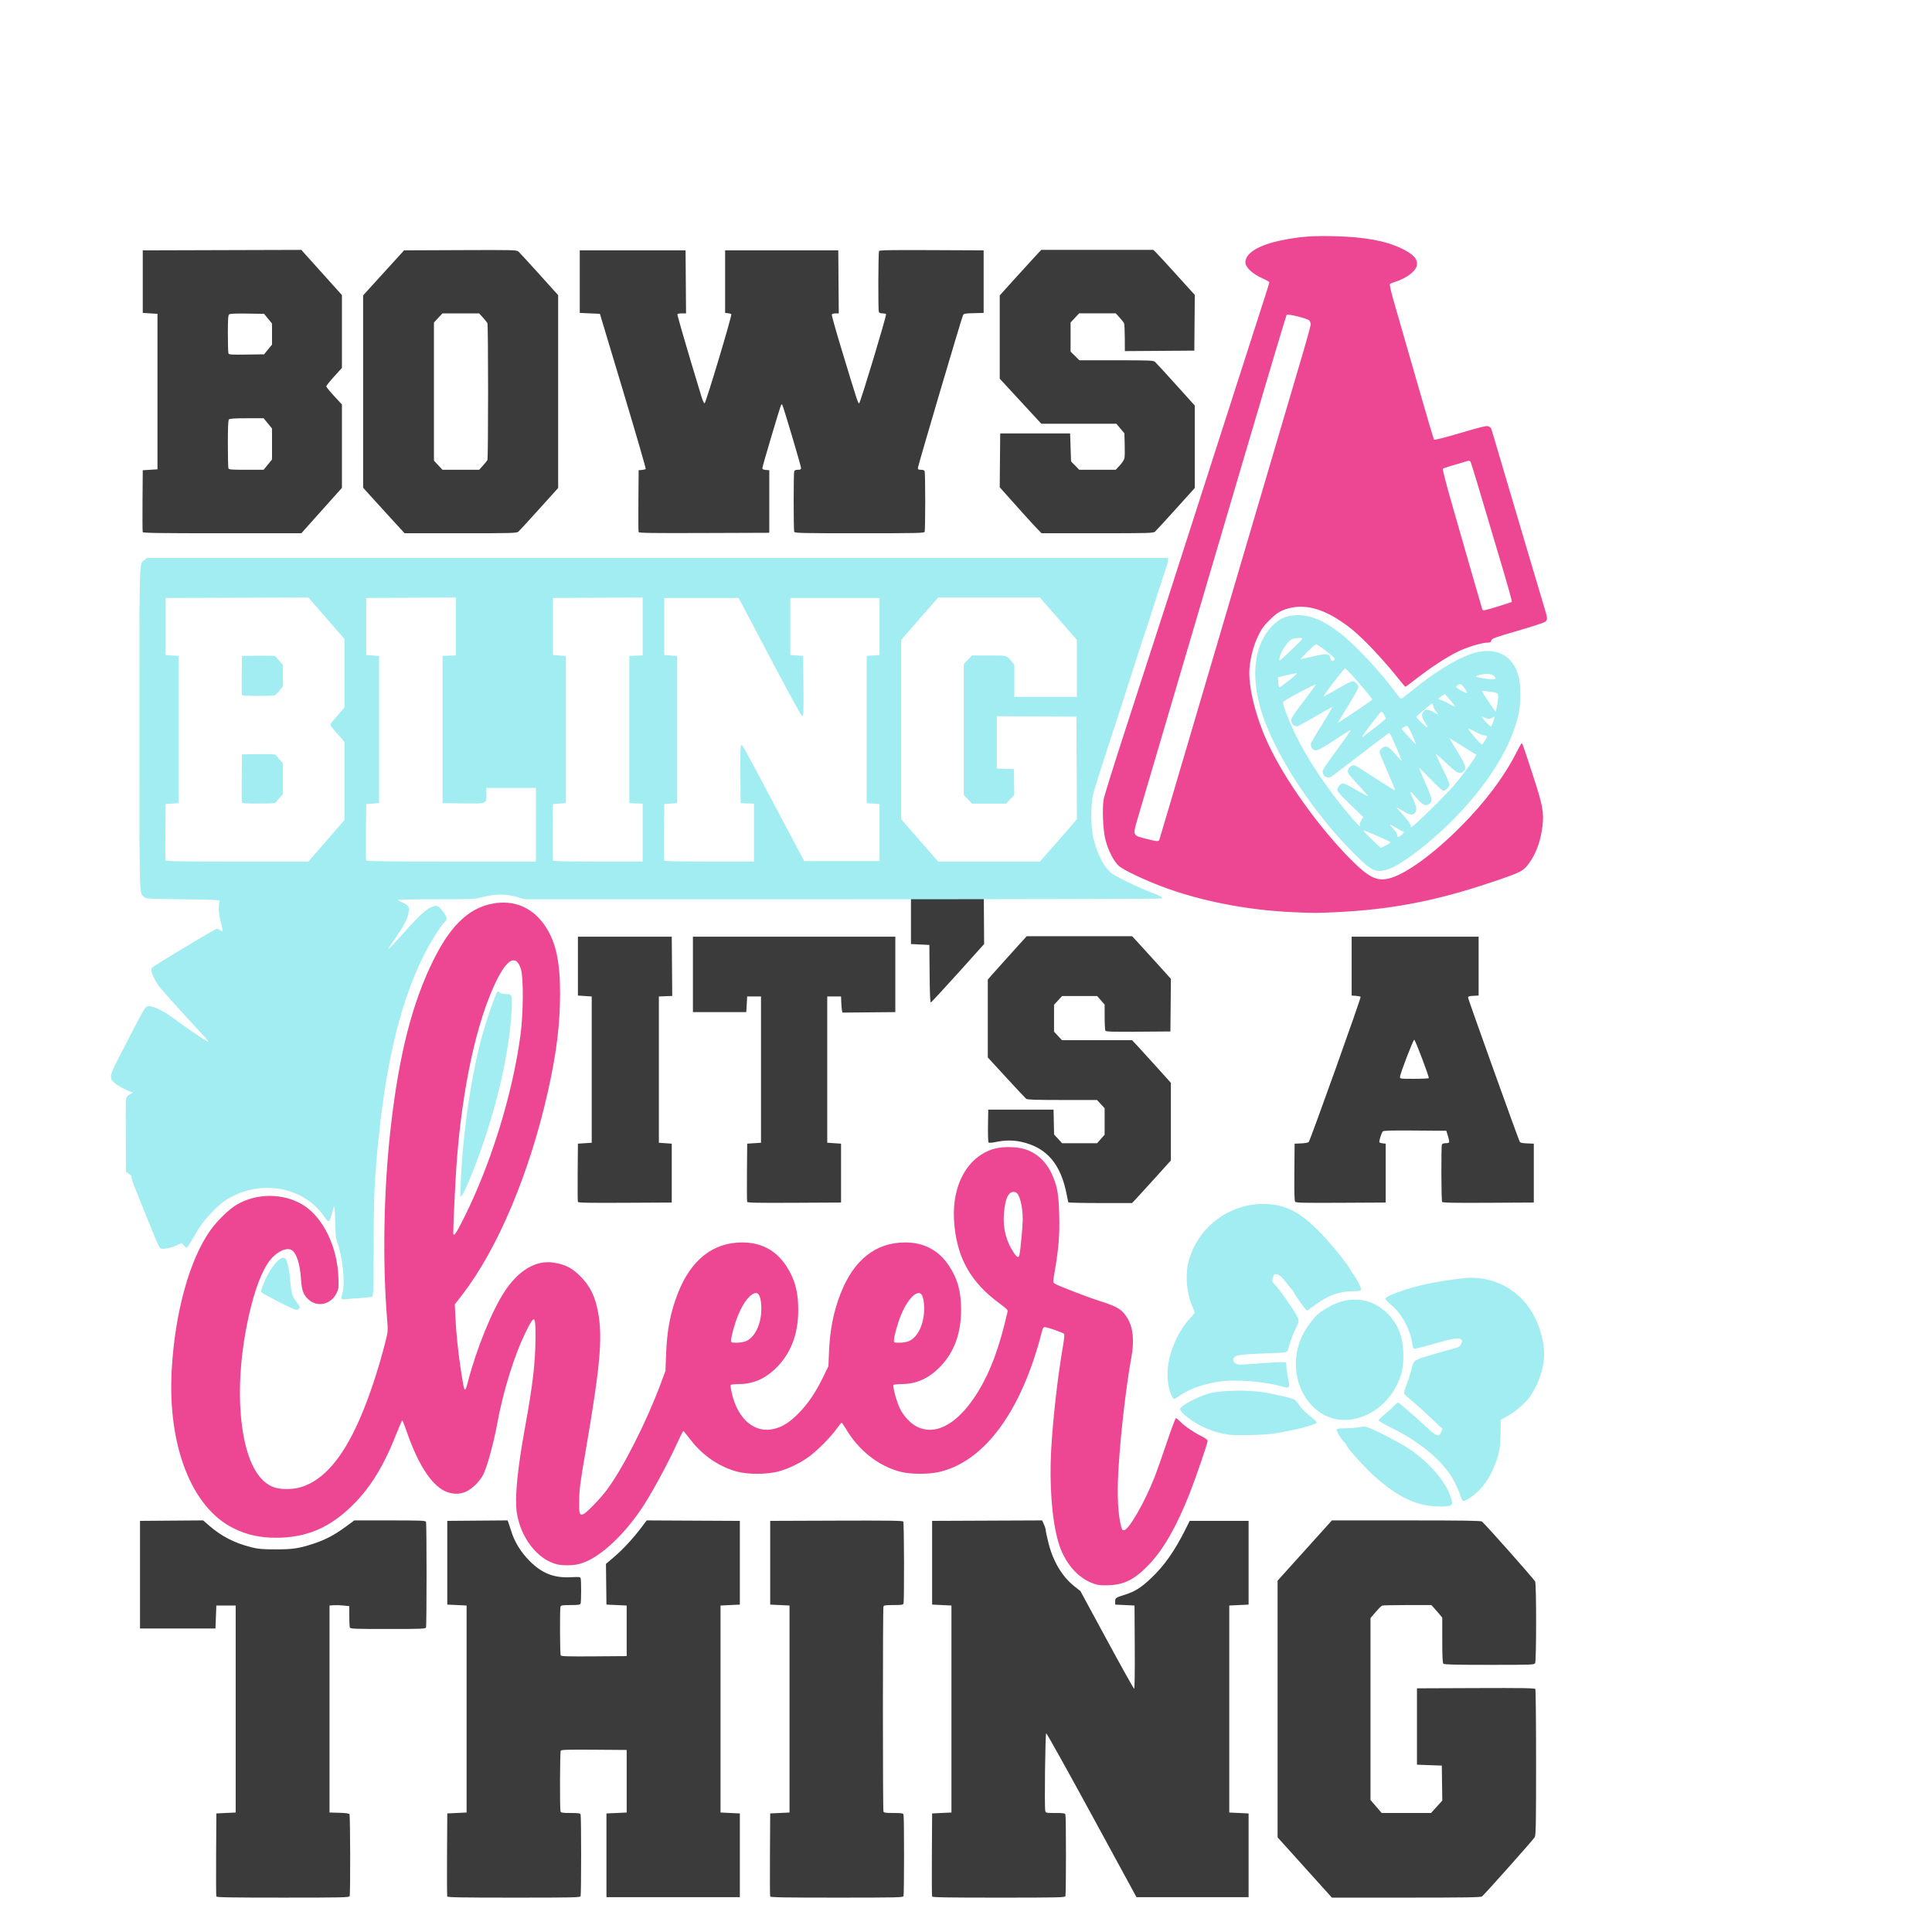<?xml version="1.0" encoding="UTF-8" standalone="no"?>
<svg
   xmlns:dc="http://purl.org/dc/elements/1.1/"
   xmlns:cc="http://creativecommons.org/ns#"
   xmlns:rdf="http://www.w3.org/1999/02/22-rdf-syntax-ns#"
   xmlns:svg="http://www.w3.org/2000/svg"
   xmlns="http://www.w3.org/2000/svg"
   viewBox="0 0 630 630"
   height="630"
   width="630"
   version="1.1"
   id="svg3336">
  <defs
     id="defs3340" />
  <g
     id="layer1" />
  <g
     id="layer2">
    <path
       id="path4693"
       d="m 356.854,516.487 c -5.526,-1.828 -9.981,-7.124 -11.896,-14.143 -1.974,-7.233 -2.8,-18.405 -2.184,-29.55 0.563,-10.182 2.132,-23.942 3.901,-34.2 0.376,-2.179 0.47,-3.421 0.276,-3.658 -0.323,-0.395 -5.498,-2.192 -6.312,-2.192 -0.353,0 -0.614,0.398 -0.836,1.275 -6.514,25.732 -18.416,42.203 -33.15,45.879 -3.712,0.926 -9.697,0.917 -13.2,-0.021 -7.14,-1.911 -13.548,-7.006 -17.68,-14.059 -0.604,-1.031 -1.2,-1.875 -1.325,-1.875 -0.125,0 -0.792,0.802 -1.484,1.782 -1.853,2.628 -6.116,6.988 -8.834,9.036 -3.035,2.287 -7.133,4.277 -10.578,5.136 -3.712,0.926 -9.697,0.917 -13.2,-0.021 -5.786,-1.548 -11.201,-5.231 -15.038,-10.225 -1.271,-1.655 -2.396,-3.008 -2.5,-3.008 -0.104,0 -0.975,1.721 -1.936,3.825 -3.398,7.441 -8.893,17.478 -12.114,22.125 -6.601,9.522 -14.489,16.297 -20.401,17.521 -1.969,0.408 -4.885,0.412 -6.627,0.011 -6.425,-1.481 -12.097,-8.801 -13.238,-17.082 -0.663,-4.814 0.243,-14.04 2.709,-27.6 2.524,-13.881 3.36,-20.988 3.41,-29.009 0.048,-7.654 -0.248,-7.91 -2.941,-2.544 -3.879,7.73 -7.6,19.635 -9.619,30.772 -1.016,5.604 -3.186,13.558 -4.355,15.959 -1.078,2.214 -3.421,4.631 -5.49,5.661 -2.256,1.124 -4.895,1.07 -7.338,-0.151 -4.35,-2.173 -8.586,-8.789 -12.094,-18.888 -0.774,-2.228 -1.498,-4.05 -1.608,-4.05 -0.111,0 -0.942,1.89 -1.848,4.2 -4.076,10.393 -8.317,17.379 -14.048,23.143 -7.527,7.57 -15.244,10.902 -25.258,10.906 -5.244,0.003 -9.452,-0.935 -13.833,-3.081 -13.687,-6.705 -21.591,-26.958 -20.186,-51.723 1.066,-18.786 5.838,-35.977 12.627,-45.489 2.167,-3.036 6.025,-6.8 8.457,-8.252 6.461,-3.856 15.118,-3.911 21.478,-0.137 6.779,4.023 11.578,13.885 11.817,24.287 0.069,2.989 0.011,3.386 -0.691,4.751 -1.886,3.666 -6.247,4.574 -9.145,1.903 -1.634,-1.506 -2.147,-2.919 -2.382,-6.558 -0.319,-4.938 -1.429,-8.444 -3.001,-9.474 -1.62,-1.061 -4.836,0.405 -7.075,3.227 -2.649,3.337 -5.074,9.716 -6.995,18.397 -3.177,14.358 -3.719,28.639 -1.507,39.719 1.741,8.718 5.051,14.214 9.583,15.91 2.28,0.853 6.215,0.852 9.031,-0.003 7.253,-2.201 13.509,-9.439 19.016,-21.999 3.05,-6.956 6.176,-16.303 8.404,-25.131 0.929,-3.681 0.931,-3.696 0.605,-7.742 -1.537,-19.094 -1.092,-42.359 1.194,-62.404 2.738,-24.016 7.065,-40.876 14.093,-54.909 5.827,-11.636 12.107,-17.256 20.416,-18.27 6.599,-0.805 12.251,1.937 16.031,7.778 3.364,5.199 4.702,11.452 4.684,21.9 -0.017,10.005 -1.185,19.399 -3.937,31.65 -6.013,26.772 -16.38,51.397 -27.943,66.376 l -2.445,3.167 0.186,4.079 c 0.239,5.251 0.924,11.81 1.877,17.969 1.072,6.929 1.187,7.092 2.222,3.135 2.839,-10.859 7.832,-23.119 11.983,-29.426 4.55,-6.911 10.229,-10.253 15.92,-9.37 4.068,0.631 6.427,1.921 9.415,5.149 2.282,2.464 3.824,5.428 4.669,8.97 2.137,8.964 1.474,17.694 -3.581,47.131 -1.826,10.633 -2.098,12.701 -2.14,16.292 -0.052,4.37 0.095,4.892 1.273,4.518 1.004,-0.319 5.507,-4.95 7.797,-8.018 5.236,-7.017 12.909,-22.161 17.517,-34.571 l 1.559,-4.2 0.187,-5.25 c 0.282,-7.917 1.408,-13.782 3.834,-19.989 4.273,-10.93 11.483,-16.623 21.03,-16.606 6.211,0.011 11.016,2.587 14.352,7.694 2.79,4.271 3.889,8.326 3.889,14.352 0,8.172 -2.593,14.617 -7.832,19.467 -3.408,3.156 -7.228,4.683 -11.714,4.683 -1.276,0 -2.401,0.132 -2.5,0.292 -0.099,0.161 0.099,1.472 0.442,2.913 1.993,8.392 7.55,12.97 13.799,11.369 2.811,-0.72 4.946,-2.078 7.835,-4.985 3.076,-3.094 5.691,-6.935 8.063,-11.84 l 1.74,-3.6 0.191,-4.59 c 0.304,-7.306 1.471,-13.18 3.805,-19.15 4.273,-10.93 11.483,-16.623 21.03,-16.606 6.211,0.011 11.016,2.587 14.352,7.694 2.79,4.271 3.889,8.326 3.889,14.352 0,8.172 -2.593,14.617 -7.832,19.467 -3.408,3.156 -7.228,4.683 -11.714,4.683 -1.276,0 -2.401,0.132 -2.5,0.292 -0.319,0.516 1.03,5.463 2.084,7.645 1.215,2.515 3.54,4.967 5.697,6.008 6.331,3.055 13.721,-1.34 20.093,-11.949 3.875,-6.452 6.742,-14.308 9.29,-25.456 0.17,-0.745 -0.047,-0.98 -2.742,-2.968 -8.931,-6.587 -13.342,-14.125 -14.5,-24.779 -0.676,-6.228 0.079,-11.59 2.275,-16.145 2.184,-4.531 5.626,-7.705 9.968,-9.194 2.847,-0.976 7.713,-0.995 10.741,-0.042 4.064,1.279 7.212,4.347 9.081,8.849 1.485,3.577 1.891,6.074 2.066,12.687 0.169,6.382 -0.171,10.645 -1.445,18.128 -0.613,3.598 -0.616,3.742 -0.088,4.127 0.839,0.613 10.611,4.387 14.877,5.745 5.7,1.815 7.216,2.755 8.861,5.495 1.913,3.188 2.328,7.34 1.293,12.968 -1.755,9.552 -3.641,26.109 -4.226,37.086 -0.429,8.07 -0.114,14.087 0.949,18.094 0.248,0.934 0.423,1.127 0.958,1.05 1.581,-0.226 6.83,-9.407 9.916,-17.344 0.738,-1.897 2.535,-6.993 3.994,-11.323 1.459,-4.33 2.794,-7.874 2.966,-7.875 0.173,0 0.848,0.547 1.5,1.219 1.384,1.425 4.3,3.415 6.961,4.748 1.121,0.562 1.875,1.131 1.875,1.417 0,0.805 -3.782,11.863 -5.869,17.158 -4.191,10.634 -8.431,18.092 -13.08,23.003 -4.72,4.987 -8.088,6.745 -13.301,6.944 -2.358,0.09 -3.364,-0.006 -4.699,-0.448 z M 243.365,437.28 c 3.157,-1.434 5.222,-6.435 4.857,-11.761 -0.175,-2.559 -0.747,-3.875 -1.682,-3.875 -1.719,0 -4.151,3.003 -5.86,7.237 -1.123,2.782 -2.277,6.93 -2.277,8.188 0,0.751 0.057,0.775 1.875,0.768 1.166,-0.004 2.333,-0.215 3.087,-0.557 z m 53.1,0 c 3.157,-1.434 5.222,-6.435 4.857,-11.761 -0.175,-2.559 -0.747,-3.875 -1.682,-3.875 -1.719,0 -4.151,3.003 -5.86,7.237 -1.123,2.782 -2.277,6.93 -2.277,8.188 0,0.751 0.057,0.775 1.875,0.768 1.166,-0.004 2.333,-0.215 3.087,-0.557 z m 35.968,-28.161 c 0.349,-1.619 1.063,-9.263 1.066,-11.418 0.006,-4.366 -1.019,-8.395 -2.259,-8.87 -2.177,-0.835 -3.514,1.625 -3.893,7.163 -0.318,4.646 0.777,8.867 3.246,12.517 1.097,1.622 1.585,1.784 1.839,0.608 z M 151.121,397.479 c 8.942,-17.764 16.053,-40.725 18.625,-60.135 0.908,-6.853 0.989,-18.414 0.148,-21.204 -1.533,-5.087 -4.452,-3.671 -8.155,3.954 -6.379,13.141 -11.091,34.981 -12.878,59.7 -0.382,5.286 -1.045,19.198 -1.056,22.15 -0.006,1.647 0.754,0.623 3.315,-4.465 z M 421.253,297.433 c -14.715,-0.667 -30.019,-3.678 -42.3,-8.323 -6.091,-2.304 -12.61,-5.417 -14.112,-6.739 -1.618,-1.424 -3.465,-5.016 -4.359,-8.477 -0.793,-3.068 -1.117,-10.24 -0.597,-13.221 0.198,-1.137 3.173,-10.71 6.61,-21.273 8.742,-26.862 18.683,-57.655 27.458,-85.055 1.556,-4.857 17.317,-53.856 18.923,-58.829 0.565,-1.748 1.027,-3.31 1.027,-3.471 0,-0.161 -1.046,-0.752 -2.325,-1.314 -3.096,-1.36 -5.475,-3.591 -5.475,-5.135 0,-3.112 4.327,-5.73 12.035,-7.28 5.848,-1.176 9.799,-1.472 17.181,-1.285 9.664,0.244 16.471,1.489 21.634,3.955 4.12,1.968 5.62,3.739 4.979,5.879 -0.549,1.834 -3.659,4.047 -7.158,5.094 -0.703,0.21 -1.401,0.53 -1.55,0.709 -0.169,0.204 0.454,2.812 1.654,6.926 1.059,3.63 4.303,14.902 7.208,25.05 2.905,10.148 5.399,18.575 5.542,18.728 0.156,0.167 3.575,-0.701 8.612,-2.188 6.839,-2.019 8.494,-2.412 9.132,-2.17 0.428,0.163 0.85,0.54 0.938,0.838 0.088,0.298 1.999,6.752 4.247,14.342 2.248,7.59 5.906,19.942 8.129,27.45 2.223,7.508 4.441,14.954 4.928,16.547 1.105,3.61 1.107,4.028 0.028,4.683 -0.472,0.286 -4.526,1.59 -9.007,2.897 -7.344,2.142 -8.166,2.445 -8.324,3.075 -0.139,0.553 -0.379,0.699 -1.154,0.699 -1.895,0 -6.829,1.49 -9.855,2.976 -3.571,1.754 -8.909,5.246 -13.538,8.859 -1.808,1.411 -3.373,2.565 -3.477,2.565 -0.104,0 -1.122,-1.181 -2.262,-2.625 -3.205,-4.058 -7.847,-9.235 -11.11,-12.391 -3.403,-3.291 -4.774,-4.419 -7.913,-6.508 -6.043,-4.022 -11.599,-5.396 -16.589,-4.103 -2.769,0.718 -4.048,1.498 -6.545,3.994 -1.862,1.861 -2.536,2.809 -3.649,5.133 -1.431,2.987 -2.427,6.718 -2.77,10.378 -0.539,5.756 1.999,16.04 6.139,24.869 5.54,11.817 16.378,26.965 26.858,37.541 5.737,5.789 8.448,7.168 12.327,6.268 5.274,-1.223 14.432,-7.812 23.538,-16.936 7.658,-7.673 13.956,-15.988 17.853,-23.569 0.933,-1.815 1.798,-3.409 1.923,-3.542 0.29,-0.308 0.32,-0.227 3.739,10.239 3.228,9.88 3.672,12.196 3.173,16.555 -0.535,4.683 -1.978,8.802 -4.181,11.933 -2.034,2.892 -2.575,3.177 -12.134,6.403 -18.249,6.158 -32.765,8.978 -50.734,9.854 -6.753,0.329 -7.37,0.329 -14.7,-0.003 z m -43.211,-23.614 c 0.112,-0.289 4.638,-15.578 10.059,-33.975 5.421,-18.398 15.408,-52.282 22.194,-75.3 6.786,-23.017 13.411,-45.498 14.723,-49.957 1.312,-4.459 2.386,-8.454 2.386,-8.879 0,-0.424 -0.236,-0.986 -0.525,-1.247 -0.728,-0.659 -6.923,-2.189 -7.308,-1.804 -0.163,0.163 -6.215,20.398 -13.449,44.967 -7.234,24.569 -17.953,60.938 -23.821,80.82 -5.868,19.883 -11.104,37.655 -11.637,39.495 -1.281,4.426 -1.213,4.549 3.102,5.591 3.823,0.924 4.026,0.937 4.276,0.289 z m 110.5,-76.086 c 2.355,-0.721 4.359,-1.388 4.453,-1.482 0.094,-0.094 -0.981,-4.06 -2.388,-8.814 -7.582,-25.61 -10.794,-36.299 -11.053,-36.783 -0.167,-0.312 -0.502,-0.478 -0.795,-0.395 -4.837,1.382 -8.059,2.39 -8.267,2.588 -0.145,0.137 1.104,5.017 2.814,10.997 4.221,14.76 9.875,34.37 10.041,34.825 0.201,0.553 0.514,0.497 5.194,-0.936 z"
       style="fill:#ed4793" />
    <path
       id="path4706"
       d="m 70.54,618.412 c -0.079,-0.206 -0.109,-6.383 -0.066,-13.725 l 0.078,-13.35 3.15,-0.15 3.15,-0.15 0,-33.75 0,-33.75 -3.15,0 -3.15,0 -0.15,3.75 -0.15,3.75 -12.3,0 -12.3,0 0,-17.55 0,-17.55 10.299,-0.079 10.299,-0.079 1.851,1.617 c 4.095,3.578 8.331,5.756 13.938,7.164 2.165,0.544 3.486,0.658 7.712,0.666 5.678,0.011 7.629,-0.276 12.416,-1.83 3.837,-1.245 6.91,-2.86 10.566,-5.549 l 2.801,-2.06 11.601,0 c 10.302,0 11.622,0.053 11.783,0.475 0.238,0.62 0.238,33.831 0,34.451 -0.162,0.422 -1.537,0.475 -12.418,0.475 -10.881,0 -12.256,-0.053 -12.418,-0.475 -0.1,-0.261 -0.182,-1.938 -0.182,-3.726 l 0,-3.252 -1.875,-0.198 c -1.031,-0.109 -2.482,-0.153 -3.225,-0.099 l -1.35,0.099 0,33.75 0,33.75 3.139,0.086 c 2.048,0.056 3.22,0.213 3.37,0.45 0.271,0.427 0.327,26.039 0.058,26.739 -0.164,0.427 -2.36,0.475 -21.759,0.475 -16.985,0 -21.608,-0.08 -21.721,-0.375 z m 75.3,0 c -0.079,-0.206 -0.109,-6.383 -0.066,-13.725 l 0.078,-13.35 3.15,-0.15 3.15,-0.15 0,-33.75 0,-33.75 -3.15,-0.15 -3.15,-0.15 0,-13.65 0,-13.65 9.83,-0.079 9.83,-0.079 0.27,0.679 c 0.148,0.373 0.565,1.649 0.927,2.834 1.063,3.487 3.109,6.806 5.994,9.722 4.036,4.079 8.035,5.626 13.677,5.289 2.296,-0.137 2.808,-0.088 2.951,0.283 0.23,0.6 0.222,7.722 -0.01,8.326 -0.15,0.39 -0.731,0.475 -3.268,0.475 -2.537,0 -3.118,0.084 -3.268,0.475 -0.273,0.712 -0.21,15.516 0.068,15.954 0.188,0.296 2.566,0.362 10.87,0.3 l 10.63,-0.079 0,-8.25 0,-8.25 -3.3,-0.15 -3.3,-0.15 -0.081,-6.638 -0.081,-6.638 2.6,-2.207 c 2.878,-2.443 6.28,-6.116 8.943,-9.654 l 1.745,-2.318 15.187,0.078 15.187,0.078 0,13.65 0,13.65 -3.15,0.15 -3.15,0.15 0,33.75 0,33.75 3.15,0.15 3.15,0.15 0,13.65 0,13.65 -21.75,0 -21.75,0 0,-13.65 0,-13.65 3.3,-0.15 3.3,-0.15 0,-10.2 0,-10.2 -10.63,-0.079 c -8.305,-0.062 -10.682,0.004 -10.87,0.3 -0.278,0.437 -0.341,19.141 -0.068,19.854 0.15,0.39 0.731,0.475 3.268,0.475 2.537,0 3.118,0.084 3.268,0.475 0.238,0.62 0.238,26.031 0,26.651 -0.164,0.427 -2.36,0.475 -21.759,0.475 -16.985,0 -21.608,-0.08 -21.721,-0.375 z m 105.3,0 c -0.079,-0.206 -0.109,-6.383 -0.066,-13.725 l 0.078,-13.35 3.15,-0.15 3.15,-0.15 0,-33.75 0,-33.75 -3.15,-0.15 -3.15,-0.15 0,-13.65 0,-13.65 21.581,-0.077 c 17.066,-0.061 21.631,0.003 21.82,0.3 0.277,0.436 0.34,26.039 0.067,26.752 -0.15,0.39 -0.731,0.475 -3.268,0.475 -2.537,0 -3.118,0.084 -3.268,0.475 -0.238,0.62 -0.238,66.231 0,66.851 0.15,0.39 0.731,0.475 3.268,0.475 2.537,0 3.118,0.084 3.268,0.475 0.238,0.62 0.238,26.031 0,26.651 -0.164,0.427 -2.36,0.475 -21.759,0.475 -16.985,0 -21.608,-0.08 -21.721,-0.375 z m 52.8,0 c -0.079,-0.206 -0.109,-6.383 -0.066,-13.725 l 0.078,-13.35 3.15,-0.15 3.15,-0.15 0,-33.75 0,-33.75 -3.15,-0.15 -3.15,-0.15 0,-13.65 0,-13.65 17.939,-0.077 17.939,-0.077 0.58,1.277 c 0.319,0.703 0.583,1.567 0.586,1.92 0.004,0.354 0.405,2.22 0.892,4.147 1.531,6.064 4.436,10.935 8.41,14.106 l 2.024,1.615 8.621,15.92 c 4.741,8.756 8.744,15.92 8.894,15.92 0.161,0 0.241,-5.562 0.195,-13.575 l -0.078,-13.575 -3.15,-0.15 -3.15,-0.15 0,-1.017 c 0,-1.177 0.075,-1.229 3.238,-2.233 3.232,-1.026 5.246,-2.307 8.528,-5.425 4.272,-4.059 7.576,-8.755 11.108,-15.786 l 1.426,-2.839 9.6,0 9.6,0 0,13.65 0,13.65 -3.15,0.15 -3.15,0.15 0,33.75 0,33.75 3.15,0.15 3.15,0.15 0,13.65 0,13.65 -18.28,0 -18.28,0 -14.57,-26.772 c -8.014,-14.725 -14.705,-26.729 -14.87,-26.675 -0.318,0.103 -0.605,24.079 -0.303,25.322 0.157,0.646 0.297,0.675 3.276,0.675 2.561,0 3.144,0.084 3.294,0.475 0.238,0.62 0.238,26.031 0,26.651 -0.164,0.427 -2.36,0.475 -21.759,0.475 -16.985,0 -21.608,-0.08 -21.721,-0.375 z m 121.521,-9.45 -8.854,-9.825 0,-41.85 0,-41.85 8.854,-9.825 8.854,-9.825 24.237,0 c 18.943,0 24.338,0.082 24.699,0.375 1.231,0.998 17.093,18.893 17.353,19.578 0.413,1.087 0.402,25.793 -0.012,26.567 -0.301,0.562 -0.783,0.58 -14.94,0.58 -10.978,0 -14.719,-0.09 -14.989,-0.36 -0.26,-0.26 -0.36,-2.39 -0.36,-7.694 l 0,-7.334 -1.015,-1.231 c -0.558,-0.677 -1.362,-1.602 -1.786,-2.056 l -0.771,-0.825 -7.79,0 c -4.284,0 -7.998,0.08 -8.253,0.178 -0.255,0.098 -1.211,1.054 -2.125,2.124 l -1.661,1.946 0,29.659 0,29.659 1.827,2.117 1.827,2.117 8.049,0 8.049,0 1.829,-2.025 1.829,-2.025 -0.08,-5.7 -0.08,-5.7 -4.05,-0.15 -4.05,-0.15 0,-12.45 0,-12.45 19.181,-0.077 c 15.146,-0.061 19.231,0.003 19.42,0.3 0.132,0.207 0.241,10.975 0.242,23.927 0.003,19.653 -0.067,23.684 -0.419,24.358 -0.394,0.756 -16.222,18.548 -17.228,19.367 -0.36,0.293 -5.754,0.375 -24.698,0.375 l -24.237,0 -8.854,-9.825 z M 188.44,391.912 c -0.08,-0.209 -0.11,-4.564 -0.067,-9.678 l 0.079,-9.297 2.25,-0.15 2.25,-0.15 0,-23.85 0,-23.85 -2.25,-0.15 -2.25,-0.15 0,-9.6 0,-9.6 15.3,0 15.3,0 0.079,9.662 0.079,9.662 -2.179,0.088 -2.179,0.088 0,23.85 0,23.85 2.1,0.15 2.1,0.15 0,9.6 0,9.6 -15.233,0.078 c -12.088,0.062 -15.264,0 -15.379,-0.303 z m 55.2,0 c -0.08,-0.209 -0.11,-4.564 -0.067,-9.678 l 0.079,-9.297 2.25,-0.15 2.25,-0.15 0,-23.85 0,-23.85 -2.25,0 -2.25,0 -0.15,2.55 -0.15,2.55 -8.7,0 -8.7,0 0,-12.3 0,-12.3 33,0 33,0 0,12.3 0,12.3 -8.618,0.08 -8.618,0.08 -0.155,-0.68 c -0.085,-0.374 -0.19,-1.557 -0.232,-2.63 l -0.077,-1.95 -2.25,0 -2.25,0 0,23.85 0,23.85 2.25,0.15 2.25,0.15 0,9.6 0,9.6 -15.233,0.078 c -12.088,0.062 -15.264,0 -15.379,-0.303 z m 104.757,0.146 c -0.078,-0.126 -0.289,-1.043 -0.47,-2.038 -1.883,-10.385 -6.559,-15.895 -15.024,-17.705 -2.567,-0.549 -5.206,-0.535 -8.002,0.043 -1.334,0.276 -2.388,0.36 -2.545,0.203 -0.147,-0.147 -0.231,-2.62 -0.185,-5.495 l 0.082,-5.228 10.65,0 10.65,0 0.083,4.05 0.083,4.05 1.309,1.425 1.309,1.425 5.707,0 5.707,0 1.226,-1.392 1.226,-1.392 0,-4.314 0,-4.314 -1.238,-1.343 -1.238,-1.343 -11.304,0 c -8.589,0 -11.419,-0.09 -11.783,-0.375 -0.263,-0.206 -3.191,-3.33 -6.507,-6.941 l -6.029,-6.566 0,-12.69 0,-12.69 1.248,-1.443 c 0.686,-0.794 3.538,-3.974 6.337,-7.068 l 5.09,-5.625 17.189,0 17.189,0 1.483,1.575 c 0.816,0.866 3.664,3.994 6.329,6.951 l 4.845,5.376 -0.08,8.574 -0.08,8.574 -10.48,0.079 c -8.185,0.062 -10.533,-0.004 -10.72,-0.3 -0.132,-0.208 -0.243,-2.216 -0.245,-4.462 l -0.005,-4.083 -1.226,-1.392 -1.226,-1.392 -5.707,0 -5.707,0 -1.314,1.425 -1.314,1.425 -0.003,4.383 -0.003,4.383 1.296,1.392 1.296,1.392 11.43,0 11.43,0 1.487,1.575 c 0.818,0.866 3.664,3.992 6.324,6.946 l 4.837,5.371 0,12.658 0,12.658 -4.837,5.371 c -2.66,2.954 -5.506,6.08 -6.324,6.946 l -1.487,1.575 -10.308,0 c -5.67,0 -10.372,-0.103 -10.45,-0.229 z m 73.941,-0.179 c -0.246,-0.296 -0.321,-3.056 -0.264,-9.678 l 0.079,-9.264 2.149,-0.088 c 1.209,-0.049 2.28,-0.246 2.45,-0.45 0.554,-0.667 17.165,-47.119 16.932,-47.349 -0.126,-0.124 -0.837,-0.268 -1.58,-0.32 l -1.35,-0.094 0,-9.6 0,-9.6 20.7,0 20.7,0 0,9.6 0,9.6 -1.725,0.09 c -1.338,0.07 -1.725,0.197 -1.725,0.566 0,0.467 16.31,45.951 16.838,46.956 0.208,0.396 0.759,0.532 2.44,0.6 l 2.171,0.088 0,9.6 0,9.6 -14.831,0.078 c -11.666,0.061 -14.882,-0.003 -15.07,-0.3 -0.277,-0.437 -0.34,-17.941 -0.067,-18.653 0.116,-0.301 0.547,-0.475 1.182,-0.475 0.55,0 1.075,-0.12 1.166,-0.268 0.091,-0.147 -0.075,-1.058 -0.37,-2.025 l -0.535,-1.757 -10.223,-0.079 c -7.953,-0.061 -10.289,0.005 -10.52,0.3 -0.499,0.636 -1.3,3.332 -1.059,3.564 0.125,0.12 0.632,0.263 1.127,0.317 l 0.9,0.098 0,9.6 0,9.6 -14.586,0.078 c -12.103,0.065 -14.644,0.008 -14.929,-0.336 z m 43.568,-40.317 c 0.204,-0.331 -4.422,-12.525 -4.751,-12.525 -0.338,0 -4.602,11.116 -4.631,12.075 -0.021,0.672 0,0.675 4.611,0.675 2.548,0 4.695,-0.101 4.771,-0.225 z m -162.774,-34.05 -0.079,-9.375 -3,-0.15 -3,-0.15 0,-12.15 0,-12.15 11.85,0 11.85,0 0.078,12.152 0.078,12.152 -8.555,9.523 c -4.705,5.237 -8.687,9.523 -8.849,9.523 -0.184,0 -0.324,-3.504 -0.373,-9.375 z M 46.539,173.51 c -0.08,-0.207 -0.109,-4.831 -0.066,-10.275 l 0.079,-9.898 2.4,-0.15 2.4,-0.15 0,-25.35 0,-25.35 -2.4,-0.15 -2.4,-0.15 0,-10.2 0,-10.2 25.851,-0.077 25.851,-0.077 6.624,7.367 6.624,7.367 0,11.872 0,11.872 -2.55,2.818 c -1.403,1.55 -2.55,2.994 -2.55,3.209 0,0.215 1.147,1.631 2.55,3.146 l 2.55,2.755 0,13.598 0,13.598 -6.621,7.4 -6.621,7.4 -25.788,0 c -20.437,0 -25.818,-0.078 -25.933,-0.377 z m 40.797,-22 1.366,-1.677 0,-5.045 0,-5.045 -1.366,-1.677 -1.366,-1.677 -5.474,0 c -3.857,0 -5.58,0.106 -5.834,0.36 -0.261,0.261 -0.36,2.441 -0.36,7.925 0,4.161 0.082,7.779 0.182,8.04 0.157,0.409 0.957,0.475 5.834,0.475 l 5.651,0 1.366,-1.678 z m 0.074,-37.559 1.293,-1.586 0,-3.428 0,-3.428 -1.293,-1.586 -1.293,-1.586 -5.493,-0.082 c -3.797,-0.057 -5.621,0.024 -5.907,0.262 -0.327,0.271 -0.414,1.599 -0.414,6.282 0,3.266 0.083,6.155 0.185,6.42 0.162,0.422 0.886,0.471 5.907,0.4 l 5.723,-0.081 1.293,-1.586 z m 40.055,55.061 c -2.457,-2.681 -5.499,-6.022 -6.76,-7.425 l -2.293,-2.55 -0.004,-31.359 -0.004,-31.359 6.679,-7.341 6.679,-7.341 18.335,-0.077 c 17.127,-0.072 18.375,-0.043 18.942,0.45 0.333,0.29 3.387,3.613 6.786,7.384 l 6.18,6.857 0,31.437 0,31.437 -6.18,6.857 c -3.399,3.771 -6.451,7.093 -6.783,7.382 -0.56,0.488 -1.902,0.525 -18.856,0.525 l -18.252,0 -4.467,-4.875 z m 30.03,-17.203 c 0.692,-0.758 1.349,-1.601 1.461,-1.875 0.112,-0.274 0.204,-10.285 0.204,-22.247 0,-11.963 -0.092,-21.974 -0.204,-22.247 -0.112,-0.274 -0.77,-1.117 -1.461,-1.875 l -1.257,-1.378 -5.976,0 -5.976,0 -1.391,1.487 -1.391,1.487 0,22.526 0,22.526 1.391,1.487 1.391,1.487 5.976,0 5.976,0 1.257,-1.378 z m 50.745,21.702 c -0.08,-0.209 -0.11,-4.833 -0.066,-10.277 l 0.079,-9.898 1.05,-0.096 c 0.578,-0.053 1.144,-0.188 1.258,-0.3 0.115,-0.112 -3.2,-11.544 -7.366,-25.404 l -7.575,-25.2 -3.284,-0.15 -3.284,-0.15 0,-10.2 0,-10.2 17.25,0 17.25,0 0.079,10.275 0.079,10.275 -1.336,0 c -0.735,0 -1.405,0.112 -1.49,0.248 -0.125,0.201 3.38,12.211 7.79,26.697 0.425,1.395 0.903,2.447 1.086,2.386 0.426,-0.142 9.017,-28.779 8.719,-29.065 -0.125,-0.12 -0.632,-0.263 -1.127,-0.317 l -0.9,-0.098 0,-10.2 0,-10.2 18.45,0 18.45,0 0.079,10.275 0.079,10.275 -1.063,0 c -0.585,0 -1.129,0.172 -1.21,0.383 -0.081,0.21 1.347,5.307 3.173,11.325 5.136,16.926 5.401,17.739 5.751,17.623 0.389,-0.13 9.005,-28.685 8.769,-29.066 -0.09,-0.145 -0.613,-0.264 -1.163,-0.264 -0.635,0 -1.067,-0.173 -1.182,-0.475 -0.273,-0.712 -0.21,-19.417 0.067,-19.853 0.189,-0.298 3.825,-0.361 17.17,-0.3 l 16.931,0.077 0,10.2 0,10.2 -3.236,0.085 c -3.014,0.079 -3.256,0.131 -3.525,0.75 -0.55,1.265 -14.689,49.12 -14.689,49.716 0,0.48 0.201,0.598 1.018,0.598 0.651,0 1.083,0.171 1.2,0.475 0.1,0.261 0.182,4.705 0.182,9.875 0,5.17 -0.082,9.614 -0.182,9.875 -0.164,0.426 -2.317,0.475 -21.268,0.475 -18.951,0 -21.104,-0.048 -21.268,-0.475 -0.238,-0.619 -0.238,-19.131 0,-19.751 0.117,-0.304 0.549,-0.475 1.2,-0.475 0.823,0 1.018,-0.117 1.018,-0.61 0,-0.66 -5.852,-20.342 -6.131,-20.621 -0.093,-0.093 -0.237,-0.102 -0.319,-0.019 -0.245,0.245 -6.15,20.103 -6.15,20.682 0,0.398 0.283,0.555 1.125,0.625 l 1.125,0.093 0,10.2 0,10.2 -21.234,0.077 c -16.895,0.061 -21.263,-6e-4 -21.379,-0.302 z m 129.73,-1.35 c -1.432,-1.484 -7.221,-7.892 -10.847,-12.006 l -1.129,-1.281 0.08,-8.769 0.08,-8.769 11.4,0 11.4,0 0.15,4.563 0.15,4.563 1.337,1.362 1.337,1.362 5.946,0 5.946,0 1.337,-1.425 c 0.738,-0.787 1.418,-1.844 1.518,-2.361 0.1,-0.515 0.135,-2.549 0.08,-4.52 l -0.101,-3.584 -1.303,-1.555 -1.303,-1.555 -12.239,0 -12.239,0 -6.783,-7.35 -6.783,-7.35 0,-13.581 0,-13.581 5.283,-5.844 c 2.905,-3.214 5.954,-6.553 6.774,-7.419 l 1.491,-1.575 18.259,0 18.259,0 0.73,0.675 c 0.402,0.371 3.449,3.679 6.771,7.35 l 6.041,6.675 -0.079,9.075 -0.079,9.075 -11.325,0.079 -11.325,0.079 -0.021,-4.279 c -0.012,-2.353 -0.113,-4.502 -0.225,-4.776 -0.112,-0.274 -0.77,-1.117 -1.461,-1.875 l -1.258,-1.378 -5.976,0 -5.976,0 -1.391,1.487 -1.391,1.487 0,4.749 0,4.749 1.435,1.414 1.435,1.414 12.031,0 c 11.029,0 12.082,0.044 12.635,0.525 0.332,0.289 3.384,3.611 6.783,7.382 l 6.18,6.857 0,13.437 0,13.437 -6.18,6.857 c -3.399,3.771 -6.451,7.093 -6.783,7.382 -0.56,0.488 -1.9,0.525 -18.805,0.525 l -18.201,0 -1.664,-1.725 z"
       style="fill:#3c3b3b" />
    <path
       id="path4719"
       d="m 463.51,490.526 c -4.822,-1.212 -9.377,-3.902 -15.07,-8.901 -3.033,-2.663 -8.921,-9.155 -9.381,-10.343 -0.13,-0.337 -0.476,-0.809 -0.768,-1.05 -0.879,-0.725 -2.59,-3.602 -2.415,-4.06 0.126,-0.327 0.812,-0.428 2.93,-0.428 1.522,0 3.521,-0.156 4.443,-0.346 1.504,-0.311 1.861,-0.278 3.468,0.319 2.534,0.941 9.895,4.811 12.659,6.655 7.038,4.695 12.578,11.319 13.918,16.64 0.322,1.279 0.302,1.462 -0.196,1.827 -0.921,0.673 -6.373,0.495 -9.59,-0.313 z m 13.162,-1.607 c -0.694,-2.151 -2.161,-5.475 -3.072,-6.962 -3.723,-6.077 -10.841,-11.928 -19.966,-16.411 -2.24,-1.101 -4.073,-2.166 -4.073,-2.367 0,-0.201 0.915,-1.114 2.033,-2.029 1.118,-0.915 2.471,-2.145 3.007,-2.734 0.536,-0.589 1.106,-1.071 1.266,-1.071 0.309,0 6.231,5.119 9.744,8.424 2.893,2.721 3.633,2.907 4.381,1.101 l 0.386,-0.932 -3.733,-3.544 c -2.053,-1.949 -4.841,-4.456 -6.194,-5.572 -1.353,-1.115 -2.529,-2.193 -2.613,-2.395 -0.084,-0.202 0.367,-1.754 1.002,-3.45 0.635,-1.695 1.315,-3.863 1.511,-4.818 0.213,-1.034 0.618,-1.978 1.003,-2.337 0.355,-0.331 1.796,-0.943 3.202,-1.361 1.406,-0.417 3.366,-1.003 4.356,-1.301 0.99,-0.298 2.999,-0.854 4.464,-1.235 2.518,-0.655 2.688,-0.751 3.103,-1.746 0.405,-0.968 0.396,-1.086 -0.114,-1.469 -0.818,-0.616 -2.481,-0.327 -9.077,1.578 -3.203,0.925 -5.99,1.618 -6.194,1.54 -0.204,-0.078 -0.468,-0.861 -0.587,-1.739 -0.596,-4.406 -3.343,-9.558 -6.575,-12.33 -1.167,-1 -2.164,-1.996 -2.217,-2.212 -0.195,-0.797 6.809,-3.366 12.846,-4.711 3.402,-0.758 7.191,-1.368 12.423,-2 7.798,-0.942 15.552,2.112 20.454,8.056 4.458,5.405 6.866,13.619 5.824,19.869 -0.427,2.562 -1.792,6.518 -2.784,8.07 -0.373,0.584 -0.878,1.462 -1.123,1.952 -0.846,1.695 -4.843,5.342 -7.469,6.815 l -2.507,1.406 -0.061,4.444 c -0.069,4.994 -0.553,7.317 -2.403,11.525 -1.857,4.224 -4.397,7.399 -7.565,9.456 -1.749,1.136 -2.429,1.26 -2.678,0.488 z M 400.81,467.823 c -3.284,-0.452 -6.241,-1.367 -9.084,-2.812 -2.83,-1.438 -5.738,-3.588 -6.57,-4.859 -0.517,-0.788 -0.512,-0.803 0.497,-1.645 1.582,-1.321 6.205,-3.51 8.857,-4.194 3.139,-0.81 10.486,-1.094 15.199,-0.588 3.015,0.324 4.548,0.613 9.851,1.858 2.444,0.574 2.969,0.9 4.04,2.515 0.902,1.359 1.868,2.284 5.347,5.122 0.296,0.241 0.463,0.559 0.372,0.707 -0.463,0.749 -7.526,2.554 -13.622,3.481 -3.661,0.557 -12.14,0.793 -14.887,0.415 z m 34.197,-5.196 c -7.151,-1.738 -12.422,-9.209 -12.441,-17.632 -0.013,-5.702 1.884,-10.502 6.048,-15.305 2.413,-2.783 7.755,-5.476 11.566,-5.83 4.495,-0.418 8.334,0.886 11.772,3.997 3.499,3.166 5.361,7.418 5.629,12.849 0.259,5.261 -0.697,9 -3.362,13.147 -4.391,6.834 -12.31,10.45 -19.211,8.773 z m -53.189,-8.059 c -1.999,-5.379 -1.263,-11.965 2.078,-18.601 1.26,-2.502 2.463,-4.253 4.213,-6.131 0.798,-0.856 1.451,-1.669 1.451,-1.806 0,-0.137 -0.401,-1.204 -0.892,-2.372 -1.773,-4.22 -2.224,-10.135 -1.095,-14.365 3.037,-11.384 13.812,-19.257 25.552,-18.671 6.979,0.348 11.954,3.259 19.181,11.224 3.128,3.448 7.533,9.017 7.888,9.974 0.097,0.26 0.538,0.946 0.982,1.523 1.328,1.729 2.795,4.679 2.591,5.21 -0.152,0.396 -0.642,0.49 -2.549,0.49 -4.473,0 -8.236,1.372 -12.451,4.539 -1.289,0.968 -2.457,1.761 -2.596,1.761 -0.309,0 -3.857,-4.92 -4.201,-5.825 -0.136,-0.357 -0.462,-0.828 -0.725,-1.047 -0.263,-0.218 -1.159,-1.315 -1.99,-2.436 -0.979,-1.321 -1.838,-2.153 -2.437,-2.362 -1.145,-0.399 -1.323,-0.293 -1.767,1.053 -0.338,1.024 -0.306,1.126 0.678,2.171 0.568,0.603 1.522,1.782 2.12,2.619 4.298,6.017 5.613,8.18 5.613,9.234 0,0.394 -0.329,1.308 -0.731,2.03 -0.79,1.419 -2.046,4.74 -2.567,6.785 -0.394,1.548 -0.157,1.488 -6.752,1.719 -7.661,0.268 -10.374,0.576 -10.852,1.229 -0.604,0.826 -0.48,1.562 0.354,2.109 0.699,0.458 1.231,0.456 7.425,-0.018 3.67,-0.281 7.212,-0.466 7.872,-0.411 l 1.2,0.1 0.069,1.5 c 0.038,0.825 0.297,2.55 0.576,3.834 0.648,2.984 0.479,3.207 -1.911,2.513 -5.356,-1.555 -14.744,-2.377 -19.735,-1.728 -5.675,0.739 -10.499,2.388 -13.693,4.682 -0.802,0.576 -1.651,1.048 -1.886,1.048 -0.242,0 -0.682,-0.685 -1.013,-1.575 z M 91.138,424.641 c -2.93,-1.496 -5.512,-2.904 -5.736,-3.128 -0.344,-0.344 -0.31,-0.67 0.22,-2.085 2.14,-5.719 5.8,-10.255 7.341,-9.097 0.678,0.51 1.346,3.399 1.679,7.263 0.358,4.149 0.652,5.133 2.115,7.08 1.226,1.631 1.254,1.86 0.29,2.376 -0.475,0.254 -1.546,-0.183 -5.908,-2.41 z m 20.224,-1.113 c -0.096,-0.155 0.033,-0.947 0.286,-1.759 1.008,-3.234 0.101,-11.801 -1.82,-17.189 -0.328,-0.92 -0.479,-2.536 -0.504,-5.4 -0.019,-2.248 -0.127,-4.492 -0.238,-4.987 l -0.203,-0.9 -0.225,0.9 c -0.716,2.872 -1.158,4.05 -1.518,4.05 -0.221,0 -0.777,-0.567 -1.235,-1.259 -6.846,-10.345 -21.779,-12.749 -32.804,-5.281 -1.893,1.282 -5.594,5.065 -7.285,7.447 -0.764,1.076 -2.103,3.208 -2.975,4.739 -0.872,1.531 -1.72,2.866 -1.884,2.967 -0.164,0.101 -0.603,-0.198 -0.976,-0.665 l -0.677,-0.85 -1.837,0.824 c -1.01,0.453 -2.559,0.899 -3.441,0.99 -1.451,0.15 -1.648,0.097 -2.071,-0.548 -0.462,-0.706 -1.764,-3.8 -4.655,-11.064 -0.821,-2.062 -2.182,-5.423 -3.024,-7.468 -0.842,-2.045 -1.468,-3.935 -1.39,-4.2 0.09,-0.307 -0.206,-0.701 -0.819,-1.088 l -0.96,-0.606 -0.084,-11.694 c -0.046,-6.432 -0.01,-11.995 0.08,-12.364 0.09,-0.371 0.663,-0.936 1.284,-1.266 1.06,-0.563 1.083,-0.606 0.431,-0.794 -1.59,-0.456 -4.796,-2.202 -5.694,-3.1 -1.536,-1.536 -1.376,-2.315 1.695,-8.237 1.464,-2.823 3.972,-7.665 5.574,-10.759 2.306,-4.453 3.061,-5.663 3.624,-5.804 1.644,-0.413 5.32,1.391 9.947,4.881 2.602,1.962 8.098,5.715 9.318,6.362 1.1,0.583 0.792,0.096 -1.37,-2.17 -2.587,-2.711 -12.472,-13.659 -13.819,-15.304 -1.165,-1.424 -2.738,-4.555 -2.732,-5.439 0.002,-0.33 0.104,-0.756 0.226,-0.948 0.311,-0.489 20.621,-12.702 21.124,-12.702 0.227,0 0.721,0.216 1.099,0.481 0.377,0.264 0.743,0.423 0.813,0.354 0.07,-0.07 -0.219,-1.467 -0.642,-3.106 -0.712,-2.758 -0.828,-4.814 -0.379,-6.729 0.092,-0.392 -1.436,-0.469 -11.938,-0.6 -11.506,-0.143 -12.074,-0.177 -12.716,-0.75 -1.564,-1.395 -1.49,1.347 -1.49,-54.9 0,-56.904 -0.099,-53.621 1.654,-55 l 0.827,-0.65 166.46,0 166.46,0 -0.013,0.825 c -0.007,0.454 -0.22,1.365 -0.472,2.025 -0.252,0.66 -1.856,5.588 -3.564,10.95 -1.708,5.362 -3.381,10.492 -3.718,11.4 -0.337,0.907 -1.893,5.7 -3.457,10.65 -1.564,4.95 -3.399,10.688 -4.076,12.75 -6.583,20.043 -8.794,26.982 -9.195,28.854 -0.736,3.431 -0.641,10.804 0.18,14.002 1.384,5.394 3.405,9.299 5.837,11.282 1.398,1.14 8.602,4.65 12.984,6.327 3.167,1.212 3.778,1.554 3.522,1.968 -0.095,0.154 -43.921,0.266 -103.942,0.266 l -103.778,0 -2.588,-0.75 c -3.53,-1.023 -7.069,-1.023 -11.101,0 -2.918,0.74 -3.12,0.75 -15.338,0.75 -6.81,0 -12.382,0.108 -12.382,0.24 0,0.132 0.459,0.406 1.021,0.609 0.561,0.203 1.388,0.658 1.837,1.011 0.749,0.589 0.803,0.77 0.655,2.198 -0.202,1.961 -1.496,4.551 -4.179,8.369 -3.582,5.096 -3.137,4.902 2.008,-0.877 4.874,-5.474 7.389,-7.912 8.978,-8.704 2.23,-1.111 2.663,-1.011 4.225,0.979 1.502,1.913 1.663,2.704 0.722,3.554 -1.162,1.05 -4.628,6.534 -6.62,10.475 -8.64,17.09 -13.703,40 -16.043,72.597 -0.36,5.014 -0.503,11.273 -0.525,22.896 -0.025,13.891 -0.089,16.028 -0.479,16.237 -0.247,0.133 -1.935,0.331 -3.75,0.441 -1.815,0.11 -3.924,0.277 -4.687,0.371 -0.763,0.094 -1.465,0.044 -1.561,-0.111 z m -4.898,-149.377 5.895,-6.793 0,-12.728 0,-12.728 -2.407,-2.685 c -1.949,-2.173 -2.352,-2.784 -2.116,-3.204 0.16,-0.286 1.24,-1.599 2.4,-2.919 l 2.109,-2.4 0.007,-11.149 0.007,-11.149 -5.899,-6.777 -5.899,-6.777 -23.276,0.077 -23.276,0.077 0,9.3 0,9.3 2.1,0.15 2.1,0.15 0,24 0,24 -2.1,0.15 -2.1,0.15 -0.08,8.997 c -0.044,4.948 -0.014,9.167 0.066,9.375 0.115,0.3 4.957,0.378 23.359,0.378 l 23.214,0 5.895,-6.793 z m -27.569,-12.488 c -0.08,-0.209 -0.11,-3.82 -0.066,-8.025 l 0.08,-7.645 5.25,-0.074 c 2.888,-0.041 5.388,0.027 5.557,0.15 0.169,0.123 0.81,0.822 1.425,1.553 l 1.118,1.329 0,4.992 0,4.992 -1.118,1.329 c -0.615,0.731 -1.256,1.428 -1.425,1.549 -0.169,0.121 -2.639,0.222 -5.491,0.225 -3.912,0.003 -5.22,-0.089 -5.33,-0.376 z m -0.001,-35.103 c -0.081,-0.211 -0.11,-3.147 -0.066,-6.525 l 0.081,-6.142 5.25,-0.074 c 2.888,-0.041 5.388,0.027 5.557,0.15 0.169,0.123 0.81,0.822 1.425,1.553 l 1.118,1.329 0,3.492 0,3.492 -1.118,1.329 c -0.615,0.731 -1.256,1.428 -1.425,1.549 -0.169,0.121 -2.639,0.222 -5.491,0.225 -3.933,0.004 -5.22,-0.088 -5.331,-0.379 z m 95.866,42.383 0,-12 -8.1,0 -8.1,0 0,2.043 c 0,3.225 0.358,3.083 -7.5,2.988 l -6.75,-0.081 0,-24 0,-24 2.175,-0.088 2.175,-0.088 0,-9.44 0,-9.44 -14.625,0.078 -14.625,0.078 0,9.3 0,9.3 2.1,0.15 2.1,0.15 0,24 0,24 -2.1,0.15 -2.1,0.15 -0.08,8.997 c -0.044,4.948 -0.014,9.167 0.066,9.375 0.115,0.301 5.816,0.378 27.755,0.378 l 27.609,0 0,-12 z m 34.8,2.563 0,-9.437 -2.175,-0.088 -2.175,-0.088 0,-24 0,-24 2.175,-0.088 2.175,-0.088 0,-9.44 0,-9.44 -14.625,0.078 -14.625,0.078 0,9.3 0,9.3 2.1,0.15 2.1,0.15 0,24 0,24 -2.1,0.15 -2.1,0.15 -0.08,8.997 c -0.044,4.948 -0.014,9.167 0.066,9.375 0.114,0.297 3.266,0.378 14.705,0.378 l 14.559,0 0,-9.437 z m 36.3,0 0,-9.437 -2.175,-0.088 -2.175,-0.088 -0.079,-9.281 c -0.048,-5.653 0.033,-9.393 0.209,-9.569 0.388,-0.388 0.249,-0.637 11.14,19.896 l 9.469,17.853 12.281,0 12.281,0 0,-9.3 0,-9.3 -2.1,-0.15 -2.1,-0.15 0,-24 0,-24 2.1,-0.15 2.1,-0.15 0,-9.3 0,-9.3 -14.55,0 -14.55,0 0,9.3 0,9.3 2.1,0.15 2.1,0.15 0.079,9.848 c 0.072,8.933 0.034,9.839 -0.406,9.75 -0.298,-0.06 -4.389,-7.505 -10.604,-19.298 l -10.119,-19.2 -12.126,0 -12.126,0 0,9.3 0,9.3 2.1,0.15 2.1,0.15 0,24 0,24 -2.1,0.15 -2.1,0.15 -0.08,8.997 c -0.044,4.948 -0.014,9.167 0.066,9.375 0.114,0.297 3.266,0.378 14.705,0.378 l 14.559,0 0,-9.437 z m 98.438,3.525 c 2.867,-3.251 5.584,-6.376 6.039,-6.944 l 0.828,-1.033 -0.077,-16.681 -0.077,-16.681 -12.975,-0.078 -12.975,-0.078 0,8.542 0,8.542 2.775,0.086 2.775,0.086 0.075,4.2 0.075,4.2 -1.342,1.425 -1.342,1.425 -5.566,0 -5.566,0 -1.337,-1.425 -1.337,-1.425 0,-21.3 0,-21.3 1.337,-1.425 1.337,-1.425 5.501,0 c 6.007,0 5.869,-0.036 7.4,1.916 l 0.915,1.166 0,5.209 0,5.209 10.2,0 10.2,0 0,-9.293 0,-9.293 -6.033,-6.907 -6.033,-6.907 -16.584,0 -16.584,0 -6.033,6.907 -6.033,6.907 0,29.237 0,29.237 6.033,6.907 6.033,6.907 16.58,0 16.58,0 5.212,-5.912 z M 150.271,385.344 c 0.576,-15.581 3.515,-35.517 7.097,-48.15 1.478,-5.212 4.271,-13.206 4.814,-13.778 0.16,-0.168 0.483,-0.08 0.82,0.225 0.349,0.315 1.065,0.503 1.92,0.503 2.074,0 2.163,0.232 1.922,5.035 -0.772,15.391 -5.704,35.61 -13.246,54.302 -1.246,3.087 -2.545,5.883 -2.888,6.213 l -0.623,0.6 0.183,-4.95 z M 448.897,283.931 c -1.694,-0.287 -3.311,-1.536 -7.737,-5.975 -12.425,-12.461 -24.066,-29.896 -28.953,-43.362 -4.682,-12.903 -3.653,-24.163 2.799,-30.627 2.238,-2.242 4.227,-3.15 7.325,-3.343 4.498,-0.28 8.742,1.374 14.33,5.583 4.952,3.73 13.337,12.651 18.433,19.612 0.815,1.114 1.625,2.025 1.8,2.025 0.174,-7e-5 1.802,-1.222 3.617,-2.715 6.907,-5.683 14.027,-10.105 19.119,-11.874 7.865,-2.732 13.974,0.288 15.673,7.749 0.594,2.606 0.591,8.173 -0.006,11.317 -0.631,3.326 -2.273,7.927 -4.205,11.785 -5.425,10.831 -15.341,22.601 -26.795,31.806 -7.715,6.2 -12.239,8.556 -15.4,8.02 z m 3.097,-8.285 c 0.806,-0.439 1.466,-0.879 1.466,-0.978 0,-0.256 -8.681,-4.044 -8.859,-3.866 -0.16,0.16 5.407,5.641 5.73,5.641 0.109,0 0.857,-0.359 1.663,-0.798 z m 5.795,-4.336 c -0.091,-0.147 -0.285,-0.267 -0.432,-0.267 -0.147,0 -1.05,-0.472 -2.007,-1.049 -2.301,-1.388 -2.584,-1.325 -1.052,0.236 0.694,0.708 1.262,1.562 1.262,1.9 0,0.338 0.084,0.698 0.187,0.801 0.267,0.267 2.241,-1.299 2.042,-1.62 z m 10.672,-9.254 c 5.137,-5.148 7.238,-7.601 11.017,-12.861 1.814,-2.526 2.204,-3.352 1.579,-3.352 -0.166,0 -2.072,-1.154 -4.236,-2.564 -2.164,-1.41 -3.985,-2.513 -4.047,-2.451 -0.062,0.062 1.034,1.962 2.436,4.223 2.85,4.595 3.168,5.773 1.801,6.668 -1.198,0.785 -2.058,0.323 -5.434,-2.921 -1.732,-1.664 -3.217,-2.956 -3.301,-2.872 -0.084,0.084 0.868,2.19 2.115,4.681 1.247,2.491 2.268,4.858 2.268,5.26 0,0.785 -1.238,1.972 -2.065,1.98 -0.266,0.003 -2.136,-1.719 -4.155,-3.825 -2.019,-2.106 -3.673,-3.718 -3.675,-3.581 -0.003,0.137 0.949,2.425 2.114,5.084 2.262,5.163 2.363,5.823 1.03,6.697 -1.141,0.748 -2,0.328 -3.896,-1.9 -2.546,-2.994 -2.635,-2.907 -0.928,0.905 0.899,2.007 0.978,3.097 0.28,3.868 -0.759,0.839 -1.806,0.664 -3.889,-0.651 -1.045,-0.66 -1.982,-1.2 -2.083,-1.2 -0.101,0 0.845,1.114 2.102,2.475 1.257,1.361 2.365,2.845 2.463,3.297 l 0.177,0.822 1.538,-1.26 c 0.846,-0.693 3.901,-3.628 6.79,-6.522 z m -25.025,6.997 c -0.103,-0.27 0.1,-0.978 0.451,-1.574 l 0.639,-1.084 -4.234,-4.061 c -2.788,-2.674 -4.234,-4.274 -4.234,-4.686 0,-0.877 1.123,-2.205 1.865,-2.205 0.342,0 2.261,0.945 4.265,2.1 2.004,1.155 3.756,2.1 3.894,2.1 0.138,0 -1.163,-1.519 -2.89,-3.375 -1.728,-1.856 -3.297,-3.67 -3.487,-4.03 -0.713,-1.35 0.85,-3.119 2.276,-2.578 0.29,0.11 3.278,2.002 6.639,4.205 3.361,2.203 6.184,3.933 6.272,3.844 0.088,-0.088 -1.008,-2.798 -2.436,-6.021 -1.429,-3.223 -2.597,-6.101 -2.597,-6.396 0,-0.809 1.124,-1.849 1.997,-1.849 0.794,0 1.887,0.956 4.088,3.579 0.613,0.731 1.115,1.205 1.115,1.054 0,-0.547 -3.756,-9.111 -4.001,-9.122 -0.138,-0.006 -4.323,3.141 -9.3,6.993 -4.977,3.852 -9.365,7.171 -9.752,7.375 -1.428,0.755 -3.047,-0.548 -2.648,-2.131 0.097,-0.384 2.21,-3.451 4.697,-6.815 2.486,-3.364 4.451,-6.186 4.366,-6.271 -0.085,-0.085 -2.421,1.351 -5.192,3.192 -5.525,3.671 -6.517,4.017 -7.446,2.599 -0.288,-0.439 -0.416,-1.027 -0.311,-1.425 0.098,-0.372 1.729,-3.167 3.624,-6.211 1.895,-3.044 3.387,-5.593 3.315,-5.664 -0.071,-0.071 -2.559,1.305 -5.528,3.059 -2.969,1.754 -5.644,3.189 -5.944,3.189 -1.036,0 -1.88,-0.869 -1.88,-1.935 0,-0.826 0.714,-1.927 4.084,-6.299 2.246,-2.914 4.019,-5.364 3.939,-5.444 -0.08,-0.08 -2.522,1.109 -5.428,2.641 -3.598,1.898 -5.284,2.946 -5.289,3.288 -0.012,0.957 1.859,5.821 3.787,9.849 4.238,8.853 11.353,19.406 18.943,28.097 2.181,2.497 2.696,2.94 2.34,2.013 z m 17.215,-29.078 c -1.604,-3.488 -1.639,-3.526 -2.722,-2.966 -0.478,0.247 -0.87,0.525 -0.87,0.617 0,0.255 4.583,5.234 4.706,5.112 0.059,-0.059 -0.443,-1.302 -1.114,-2.763 z m 23.546,1.567 c 0.951,-1.623 0.949,-1.698 -0.062,-1.703 -0.454,-0.002 -1.821,-0.547 -3.039,-1.211 -1.218,-0.664 -2.279,-1.142 -2.358,-1.063 -0.177,0.177 4.136,5.278 4.462,5.278 0.129,0 0.578,-0.586 0.997,-1.301 z m -35.916,-4.23 c 1.854,-1.438 3.45,-2.742 3.546,-2.897 0.207,-0.335 -0.992,-2.371 -1.396,-2.371 -0.28,0 -6.272,7.908 -6.272,8.277 0,0.108 0.169,0.064 0.375,-0.099 0.206,-0.162 1.892,-1.472 3.747,-2.91 z m 17.178,-0.314 c 0,-0.08 -0.405,-0.804 -0.9,-1.608 -1.017,-1.652 -1.105,-2.32 -0.433,-3.28 0.617,-0.881 1.773,-0.854 3.283,0.075 1.588,0.978 1.945,0.949 0.961,-0.078 -0.44,-0.46 -0.888,-1.27 -0.994,-1.8 -0.106,-0.53 -0.261,-0.964 -0.344,-0.964 -0.252,0 -5.174,4.215 -5.174,4.431 0,0.285 3.081,3.369 3.365,3.369 0.129,0 0.235,-0.066 0.235,-0.145 z m 21.422,-1.558 c 0.628,-1.843 0.605,-2.019 -0.189,-1.463 -0.839,0.588 -1.525,0.59 -2.648,0.009 -0.487,-0.252 -0.885,-0.373 -0.885,-0.269 0,0.333 2.843,3.355 3.047,3.239 0.108,-0.062 0.412,-0.744 0.675,-1.515 z m -44.551,-3.696 c 2.813,-1.897 5.117,-3.54 5.121,-3.65 0.019,-0.53 -8.357,-10.151 -8.836,-10.149 -0.35,0.001 -7.212,8.943 -7.015,9.141 0.071,0.071 2.08,-1.012 4.464,-2.406 2.384,-1.395 4.615,-2.536 4.958,-2.536 0.851,0 1.936,1.073 1.936,1.914 0,0.38 -1.485,3.078 -3.3,5.996 -1.815,2.918 -3.3,5.376 -3.3,5.463 0,0.237 0.435,-0.037 5.971,-3.772 z m 45.925,-2.223 c 0.52,-3.662 0.584,-3.555 -2.393,-3.978 -1.397,-0.199 -2.586,-0.316 -2.641,-0.261 -0.135,0.135 4.236,6.704 4.482,6.737 0.107,0.014 0.355,-1.11 0.552,-2.498 z m -14.548,-0.239 c -0.455,-0.543 -1.218,-1.435 -1.695,-1.982 l -0.869,-0.995 -1.042,0.644 c -1.134,0.701 -1.345,1.191 -0.517,1.201 0.289,0.003 1.467,0.535 2.618,1.182 1.151,0.647 2.147,1.122 2.212,1.056 0.066,-0.066 -0.253,-0.564 -0.708,-1.107 z m 4.652,-3.431 c 0,-0.529 -1.708,-2.804 -2.1,-2.796 -0.598,0.012 -1.66,0.83 -1.406,1.084 0.306,0.306 3.026,1.874 3.281,1.891 0.124,0.008 0.225,-0.072 0.225,-0.178 z m -57.801,-4.169 c 1.457,-1.139 2.527,-2.112 2.379,-2.161 -0.148,-0.049 -1.61,0.233 -3.249,0.628 l -2.979,0.718 0.106,1.464 c 0.124,1.711 0.269,2.038 0.745,1.683 0.192,-0.143 1.54,-1.192 2.997,-2.332 z m 67.101,-0.437 c 0,-0.795 -1.235,-1.5 -2.625,-1.498 -1.603,0.002 -3.675,0.497 -3.675,0.877 0,0.261 3.224,0.81 5.175,0.88 0.619,0.022 1.125,-0.094 1.125,-0.259 z m -65.175,-10.64 c 1.196,-1.152 2.175,-2.2 2.175,-2.327 0,-0.475 -2.853,-0.227 -3.682,0.32 -1.591,1.049 -3.818,4.878 -3.818,6.564 0,0.522 0.462,0.127 5.325,-4.557 z m 12.643,4.528 c 0.273,-0.329 -0.069,-0.743 -1.688,-2.048 -2.665,-2.148 -3.832,-2.94 -4.333,-2.94 -0.226,0 -1.484,1.08 -2.797,2.4 -1.312,1.32 -2.298,2.4 -2.19,2.4 0.108,0 1.989,-0.414 4.179,-0.92 4.484,-1.036 5.241,-0.952 5.555,0.617 0.193,0.963 0.715,1.165 1.274,0.491 z"
       style="fill:#a1edf1" />
  </g>
</svg>
